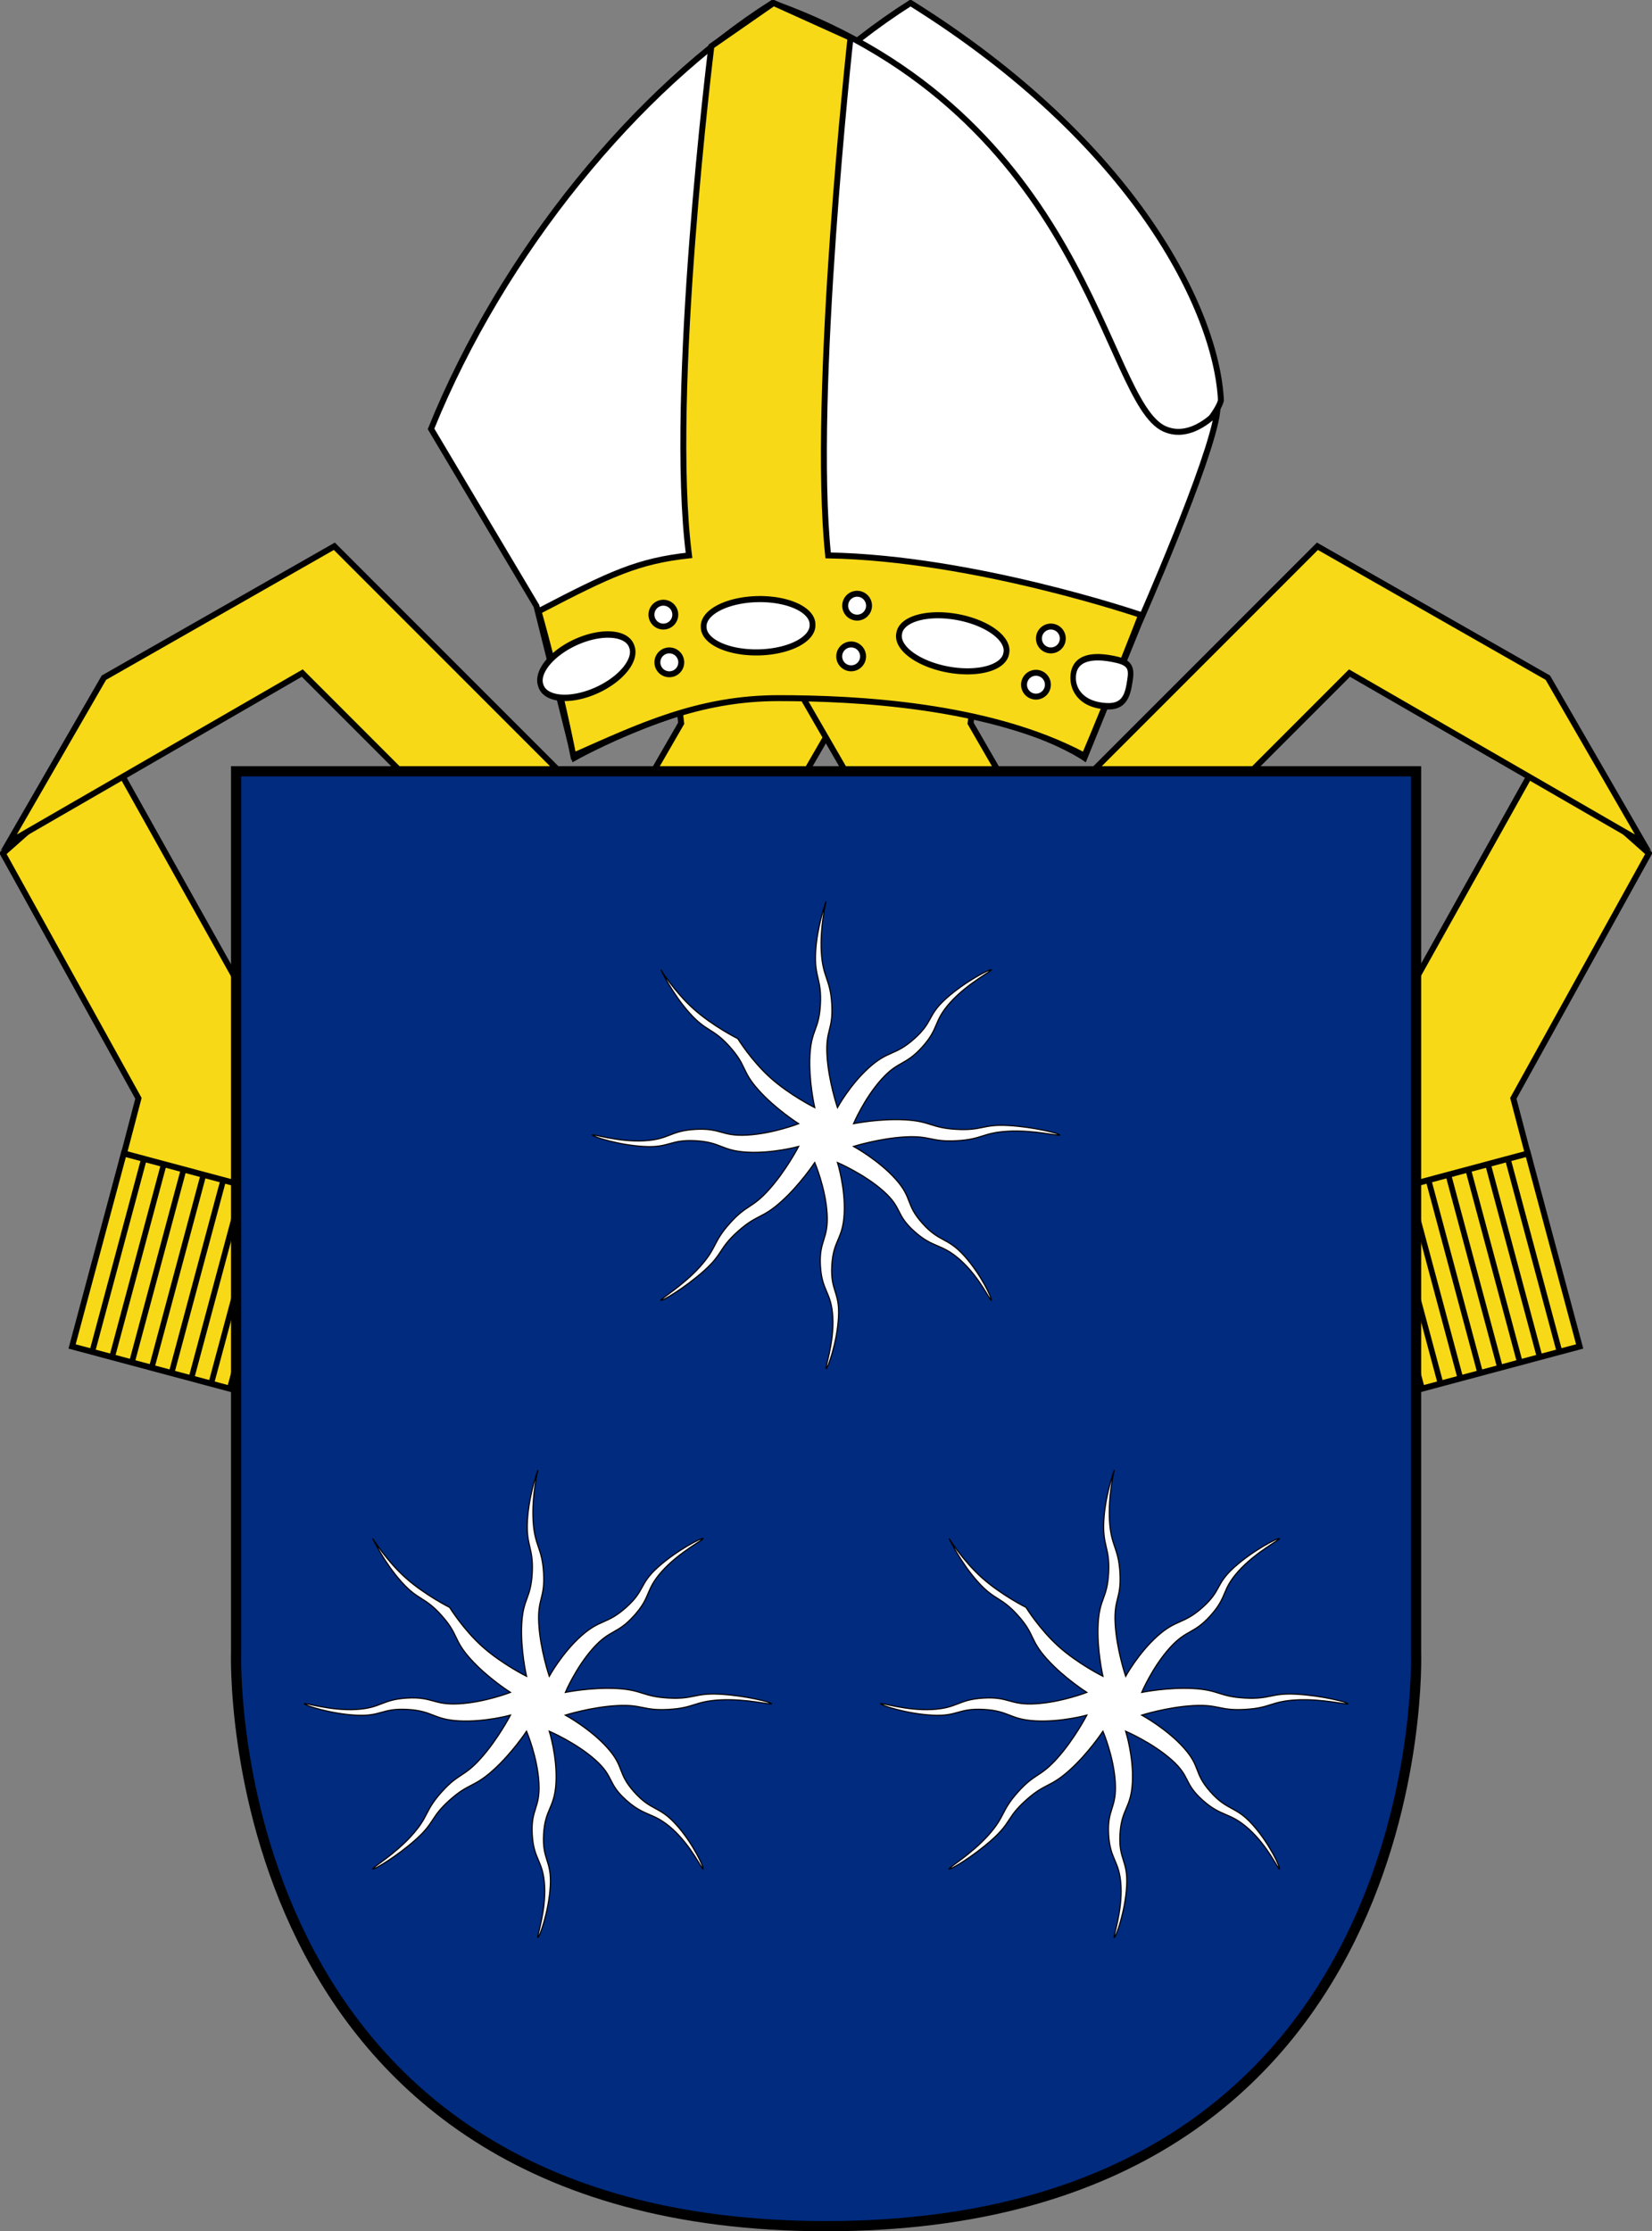 <?xml version="1.0" encoding="UTF-8" standalone="no"?>
<!-- Created with Inkscape (http://www.inkscape.org/) -->
<svg
   xmlns:dc="http://purl.org/dc/elements/1.1/"
   xmlns:cc="http://web.resource.org/cc/"
   xmlns:rdf="http://www.w3.org/1999/02/22-rdf-syntax-ns#"
   xmlns:svg="http://www.w3.org/2000/svg"
   xmlns="http://www.w3.org/2000/svg"
   xmlns:sodipodi="http://inkscape.sourceforge.net/DTD/sodipodi-0.dtd"
   xmlns:inkscape="http://www.inkscape.org/namespaces/inkscape"
   width="100"
   height="135"
   id="svg10797"
   sodipodi:version="0.32"
   inkscape:version="0.43"
   version="1.0"
   sodipodi:docbase="C:\WIKIPEDI\EpiscopalArms"
   sodipodi:docname="Angl-NZ-Auckland-Arms.svg">
  <rect width="100%" height="100%" fill="#808080" stroke="none"/>
  <defs
     id="defs10799" />
  <sodipodi:namedview
     id="base"
     pagecolor="#ffffff"
     bordercolor="#666666"
     borderopacity="1.0"
     inkscape:pageopacity="0.0"
     inkscape:pageshadow="2"
     inkscape:zoom="1.979899"
     inkscape:cx="28.616164"
     inkscape:cy="47.893415"
     inkscape:document-units="px"
     inkscape:current-layer="layer1"
     inkscape:window-width="756"
     inkscape:window-height="540"
     inkscape:window-x="36"
     inkscape:window-y="33" />
  <g
     inkscape:label="Layer 1"
     inkscape:groupmode="layer"
     id="layer1">
    <g
       id="g11383">
      <g
         style="fill:#f7d917;fill-opacity:1;stroke-width:0.35;stroke-miterlimit:4;stroke-dasharray:none"
         transform="matrix(1.026,0,0,1.026,-220.424,-20.54)"
         id="g7414">
        <g
           style="fill:#f7d917;fill-opacity:1;stroke-width:0.35;stroke-miterlimit:4;stroke-dasharray:none"
           id="g7416">
          <g
             transform="translate(216.353,15.512)"
             style="fill:#f7d917;fill-opacity:1;stroke:#000000;stroke-width:0.35;stroke-miterlimit:4;stroke-dasharray:none;stroke-opacity:1"
             id="g7418">
            <a
               style="fill:#f7d917;fill-opacity:1;stroke:#000000;stroke-width:0.35;stroke-miterlimit:4;stroke-dasharray:none;stroke-opacity:1"
               id="a7420"
               transform="translate(0,0.746)">
              <path
                 id="path7422"
                 d="M -1.345,54.093 L 6.653,68.538 L 5.724,72.082 C 5.724,72.082 14.956,74.722 14.988,74.691 L 16.477,68.787 L 5.077,48.403 L -1.345,54.093 z "
                 style="fill:#f7d917;fill-opacity:1;fill-rule:evenodd;stroke:#000000;stroke-width:0.35;stroke-linecap:butt;stroke-linejoin:miter;stroke-miterlimit:4;stroke-dasharray:none;stroke-opacity:1"
                 sodipodi:nodetypes="ccccccc" />
            </a>
            <path
               style="fill:#f7d917;fill-opacity:1;fill-rule:evenodd;stroke:#000000;stroke-width:0.35;stroke-linecap:butt;stroke-linejoin:miter;stroke-miterlimit:4;stroke-dasharray:none;stroke-opacity:1"
               d="M 38.674,47.164 L 32.016,58.695 L 41.037,58.695 L 49.583,43.892 L 38.301,43.892 L 38.674,47.164 z "
               id="path7424" />
            <path
               style="fill:#f7d917;fill-opacity:1;fill-rule:evenodd;stroke:#000000;stroke-width:0.35;stroke-linecap:butt;stroke-linejoin:miter;stroke-miterlimit:4;stroke-dasharray:none;stroke-opacity:1"
               d="M 4.616,44.476 L -1,54.202 L 16.319,44.203 L 30.811,58.695 L 40.181,58.695 L 18.211,36.725 L 4.616,44.476 z "
               id="path7426" />
          </g>
          <g
             style="fill:#f7d917;fill-opacity:1;stroke-width:0.355;stroke-miterlimit:4;stroke-dasharray:none"
             transform="matrix(0.938,0.251,-0.259,0.966,57.265,-45.235)"
             id="g7428">
            <rect
               style="fill:#f7d917;fill-opacity:1;stroke:#000000;stroke-width:0.355;stroke-miterlimit:4;stroke-dasharray:none;stroke-opacity:1"
               id="rect7430"
               width="9.924"
               height="11.783"
               x="199.556"
               y="86.122" />
            <g
               style="fill:#f7d917;fill-opacity:1;stroke-width:0.366;stroke-miterlimit:4;stroke-dasharray:none"
               id="g7432"
               transform="matrix(0.94,0,0,1,4.152,-2.017)">
              <path
                 id="path7434"
                 d="M 209.225,99.968 L 209.225,88.093"
                 style="fill:#f7d917;fill-opacity:1;fill-rule:evenodd;stroke:#000000;stroke-width:0.366;stroke-linecap:butt;stroke-linejoin:miter;stroke-miterlimit:4;stroke-dasharray:none;stroke-opacity:1" />
              <path
                 id="path7436"
                 d="M 210.552,99.968 L 210.552,88.093"
                 style="fill:#f7d917;fill-opacity:1;fill-rule:evenodd;stroke:#000000;stroke-width:0.366;stroke-linecap:butt;stroke-linejoin:miter;stroke-miterlimit:4;stroke-dasharray:none;stroke-opacity:1" />
              <path
                 id="path7438"
                 d="M 211.878,99.968 L 211.878,88.093"
                 style="fill:#f7d917;fill-opacity:1;fill-rule:evenodd;stroke:#000000;stroke-width:0.366;stroke-linecap:butt;stroke-linejoin:miter;stroke-miterlimit:4;stroke-dasharray:none;stroke-opacity:1" />
              <path
                 id="path7440"
                 d="M 213.204,99.968 L 213.204,88.093"
                 style="fill:#f7d917;fill-opacity:1;fill-rule:evenodd;stroke:#000000;stroke-width:0.366;stroke-linecap:butt;stroke-linejoin:miter;stroke-miterlimit:4;stroke-dasharray:none;stroke-opacity:1" />
              <path
                 id="path7442"
                 d="M 214.531,99.968 L 214.531,88.093"
                 style="fill:#f7d917;fill-opacity:1;fill-rule:evenodd;stroke:#000000;stroke-width:0.366;stroke-linecap:butt;stroke-linejoin:miter;stroke-miterlimit:4;stroke-dasharray:none;stroke-opacity:1" />
              <path
                 id="path7444"
                 d="M 215.857,99.968 L 215.857,88.093"
                 style="fill:#f7d917;fill-opacity:1;fill-rule:evenodd;stroke:#000000;stroke-width:0.366;stroke-linecap:butt;stroke-linejoin:miter;stroke-miterlimit:4;stroke-dasharray:none;stroke-opacity:1" />
              <path
                 id="path7446"
                 d="M 217.184,99.968 L 217.184,88.093"
                 style="fill:#f7d917;fill-opacity:1;fill-rule:evenodd;stroke:#000000;stroke-width:0.366;stroke-linecap:butt;stroke-linejoin:miter;stroke-miterlimit:4;stroke-dasharray:none;stroke-opacity:1" />
            </g>
          </g>
        </g>
        <g
           style="fill:#f7d917;fill-opacity:1;stroke-width:0.35;stroke-miterlimit:4;stroke-dasharray:none"
           id="g7448"
           transform="matrix(-1,0,0,1,527.128,0)">
          <g
             transform="translate(216.353,15.512)"
             style="fill:#f7d917;fill-opacity:1;stroke:#000000;stroke-width:0.35;stroke-miterlimit:4;stroke-dasharray:none;stroke-opacity:1"
             id="g7450">
            <a
               style="fill:#f7d917;fill-opacity:1;stroke:#000000;stroke-width:0.35;stroke-miterlimit:4;stroke-dasharray:none;stroke-opacity:1"
               id="a7452"
               transform="translate(0,0.746)">
              <path
                 id="path7454"
                 d="M -1.345,54.093 L 6.653,68.538 L 5.724,72.082 C 5.724,72.082 14.956,74.722 14.988,74.691 L 16.477,68.787 L 5.077,48.403 L -1.345,54.093 z "
                 style="fill:#f7d917;fill-opacity:1;fill-rule:evenodd;stroke:#000000;stroke-width:0.35;stroke-linecap:butt;stroke-linejoin:miter;stroke-miterlimit:4;stroke-dasharray:none;stroke-opacity:1"
                 sodipodi:nodetypes="ccccccc" />
            </a>
            <path
               style="fill:#f7d917;fill-opacity:1;fill-rule:evenodd;stroke:#000000;stroke-width:0.35;stroke-linecap:butt;stroke-linejoin:miter;stroke-miterlimit:4;stroke-dasharray:none;stroke-opacity:1"
               d="M 38.674,47.164 L 32.016,58.695 L 41.037,58.695 L 49.583,43.892 L 38.301,43.892 L 38.674,47.164 z "
               id="path7456" />
            <path
               style="fill:#f7d917;fill-opacity:1;fill-rule:evenodd;stroke:#000000;stroke-width:0.35;stroke-linecap:butt;stroke-linejoin:miter;stroke-miterlimit:4;stroke-dasharray:none;stroke-opacity:1"
               d="M 4.616,44.476 L -1,54.202 L 16.319,44.203 L 30.811,58.695 L 40.181,58.695 L 18.211,36.725 L 4.616,44.476 z "
               id="path7458" />
          </g>
          <g
             style="fill:#f7d917;fill-opacity:1;stroke-width:0.355;stroke-miterlimit:4;stroke-dasharray:none"
             transform="matrix(0.938,0.251,-0.259,0.966,57.265,-45.235)"
             id="g7460">
            <rect
               style="fill:#f7d917;fill-opacity:1;stroke:#000000;stroke-width:0.355;stroke-miterlimit:4;stroke-dasharray:none;stroke-opacity:1"
               id="rect7462"
               width="9.924"
               height="11.783"
               x="199.556"
               y="86.122" />
            <g
               style="fill:#f7d917;fill-opacity:1;stroke-width:0.366;stroke-miterlimit:4;stroke-dasharray:none"
               id="g7464"
               transform="matrix(0.94,0,0,1,4.152,-2.017)">
              <path
                 id="path7466"
                 d="M 209.225,99.968 L 209.225,88.093"
                 style="fill:#f7d917;fill-opacity:1;fill-rule:evenodd;stroke:#000000;stroke-width:0.366;stroke-linecap:butt;stroke-linejoin:miter;stroke-miterlimit:4;stroke-dasharray:none;stroke-opacity:1" />
              <path
                 id="path7468"
                 d="M 210.552,99.968 L 210.552,88.093"
                 style="fill:#f7d917;fill-opacity:1;fill-rule:evenodd;stroke:#000000;stroke-width:0.366;stroke-linecap:butt;stroke-linejoin:miter;stroke-miterlimit:4;stroke-dasharray:none;stroke-opacity:1" />
              <path
                 id="path7470"
                 d="M 211.878,99.968 L 211.878,88.093"
                 style="fill:#f7d917;fill-opacity:1;fill-rule:evenodd;stroke:#000000;stroke-width:0.366;stroke-linecap:butt;stroke-linejoin:miter;stroke-miterlimit:4;stroke-dasharray:none;stroke-opacity:1" />
              <path
                 id="path7472"
                 d="M 213.204,99.968 L 213.204,88.093"
                 style="fill:#f7d917;fill-opacity:1;fill-rule:evenodd;stroke:#000000;stroke-width:0.366;stroke-linecap:butt;stroke-linejoin:miter;stroke-miterlimit:4;stroke-dasharray:none;stroke-opacity:1" />
              <path
                 id="path7474"
                 d="M 214.531,99.968 L 214.531,88.093"
                 style="fill:#f7d917;fill-opacity:1;fill-rule:evenodd;stroke:#000000;stroke-width:0.366;stroke-linecap:butt;stroke-linejoin:miter;stroke-miterlimit:4;stroke-dasharray:none;stroke-opacity:1" />
              <path
                 id="path7476"
                 d="M 215.857,99.968 L 215.857,88.093"
                 style="fill:#f7d917;fill-opacity:1;fill-rule:evenodd;stroke:#000000;stroke-width:0.366;stroke-linecap:butt;stroke-linejoin:miter;stroke-miterlimit:4;stroke-dasharray:none;stroke-opacity:1" />
              <path
                 id="path7478"
                 d="M 217.184,99.968 L 217.184,88.093"
                 style="fill:#f7d917;fill-opacity:1;fill-rule:evenodd;stroke:#000000;stroke-width:0.366;stroke-linecap:butt;stroke-linejoin:miter;stroke-miterlimit:4;stroke-dasharray:none;stroke-opacity:1" />
            </g>
          </g>
        </g>
      </g>
      <g
         id="g11366">
        <g
           id="g7482"
           transform="matrix(1.026,0,0,1.026,-0.191,-6.283)"
           style="stroke:#000000;stroke-width:0.35;stroke-miterlimit:4;stroke-dasharray:none;stroke-opacity:1">
          <path
             sodipodi:nodetypes="cccscc"
             id="path7484"
             d="M 33.762,31.418 C 37.99,20.973 45.949,11.335 53.907,6.299 C 67.109,14.535 71.952,24.417 72.219,29.727 C 71.897,31.565 60.501,43.083 52.539,42.61 L 39.98,41.864 L 33.762,31.418 z "
             style="fill:#ffffff;fill-opacity:1;fill-rule:evenodd;stroke:#000000;stroke-width:0.35;stroke-linecap:butt;stroke-linejoin:miter;stroke-miterlimit:4;stroke-dasharray:none;stroke-opacity:1" />
          <path
             sodipodi:nodetypes="ccscccsccc"
             id="path7486"
             d="M 25.617,31.418 C 29.845,20.973 37.804,11.335 45.762,6.299 C 64.415,12.952 65.283,29.802 68.892,31.418 C 70.497,32.137 72.001,30.424 72.001,30.424 C 71.628,33.284 67.4,42.859 67.4,42.859 L 64.166,50.818 C 64.166,50.818 58.697,46.996 46.135,47.087 C 40.664,47.127 34.073,50.818 34.073,50.818 L 31.835,41.864 L 25.617,31.418 z "
             style="fill:#ffffff;fill-opacity:1;fill-rule:evenodd;stroke:#000000;stroke-width:0.35;stroke-linecap:butt;stroke-linejoin:miter;stroke-miterlimit:4;stroke-dasharray:none;stroke-opacity:1" />
        </g>
        <path
           style="fill:#f7d917;fill-opacity:1;fill-rule:evenodd;stroke:#000000;stroke-width:0.359;stroke-linecap:butt;stroke-linejoin:miter;stroke-miterlimit:4;stroke-dasharray:none;stroke-opacity:1"
           d="M 32.599,36.99 C 32.599,36.99 33.78,41.072 34.705,45.73 C 38.676,43.975 42.257,42.245 47.125,42.245 C 51.738,42.245 59.835,42.625 65.645,45.73 C 66.99,42.582 69.075,37.218 69.075,37.218 C 69.075,37.218 59.003,33.771 50.129,33.608 C 49.105,23.883 51.483,2.285 51.483,2.285 L 46.826,0.18 L 43.062,2.795 C 43.062,2.795 40.445,23.797 41.708,33.608 C 38.642,33.947 37.001,34.693 32.599,36.99 z "
           id="path7488"
           sodipodi:nodetypes="cczcccccccc" />
        <g
           id="g2635"
           transform="matrix(1.026,0,0,1.026,-15.509,-12.247)"
           style="stroke:#000000;stroke-width:0.35;stroke-miterlimit:4;stroke-dasharray:none;stroke-opacity:1">
          <path
             transform="matrix(1.043,-2.249857e-2,2.366455e-2,1.097,-36.845,3.061)"
             d="M 94.79 43.614 A 3.078 1.407 0 1 1  88.635,43.614 A 3.078 1.407 0 1 1  94.79 43.614 z"
             sodipodi:ry="1.4069014"
             sodipodi:rx="3.0775967"
             sodipodi:cy="43.613937"
             sodipodi:cx="91.712379"
             id="path2534"
             style="fill:#ffffff;fill-opacity:1;stroke:#000000;stroke-width:0.327;stroke-miterlimit:4;stroke-dasharray:none;stroke-opacity:1"
             sodipodi:type="arc" />
          <path
             transform="matrix(1.026,0.19,-0.199,1.079,-14.092,-14.608)"
             d="M 94.79 43.614 A 3.078 1.407 0 1 1  88.635,43.614 A 3.078 1.407 0 1 1  94.79 43.614 z"
             sodipodi:ry="1.4069014"
             sodipodi:rx="3.0775967"
             sodipodi:cy="43.613937"
             sodipodi:cx="91.712379"
             id="path2538"
             style="fill:#ffffff;fill-opacity:1;stroke:#000000;stroke-width:0.327;stroke-miterlimit:4;stroke-dasharray:none;stroke-opacity:1"
             sodipodi:type="arc" />
          <path
             transform="matrix(0.872,-0.372,0.35,1.026,-45.53,40.596)"
             d="M 94.79 43.614 A 3.078 1.407 0 1 1  88.635,43.614 A 3.078 1.407 0 1 1  94.79 43.614 z"
             sodipodi:ry="1.4069014"
             sodipodi:rx="3.0775967"
             sodipodi:cy="43.613937"
             sodipodi:cx="91.712379"
             id="path2540"
             style="fill:#ffffff;fill-opacity:1;stroke:#000000;stroke-width:0.346;stroke-miterlimit:4;stroke-dasharray:none;stroke-opacity:1"
             sodipodi:type="arc" />
          <path
             transform="translate(-35.612,4.397)"
             d="M 90.569 43.79 A 0.703 0.703 0 1 1  89.162,43.79 A 0.703 0.703 0 1 1  90.569 43.79 z"
             sodipodi:ry="0.70345068"
             sodipodi:rx="0.70345068"
             sodipodi:cy="43.789803"
             sodipodi:cx="89.865822"
             id="path2544"
             style="fill:#ffffff;fill-opacity:1;stroke:#000000;stroke-width:0.35;stroke-miterlimit:4;stroke-dasharray:none;stroke-opacity:1"
             sodipodi:type="arc" />
          <path
             transform="translate(-35.26,7.21)"
             d="M 90.569 43.79 A 0.703 0.703 0 1 1  89.162,43.79 A 0.703 0.703 0 1 1  90.569 43.79 z"
             sodipodi:ry="0.70345068"
             sodipodi:rx="0.70345068"
             sodipodi:cy="43.789803"
             sodipodi:cx="89.865822"
             id="path2546"
             style="fill:#ffffff;fill-opacity:1;stroke:#000000;stroke-width:0.35;stroke-miterlimit:4;stroke-dasharray:none;stroke-opacity:1"
             sodipodi:type="arc" />
          <path
             transform="translate(-24.181,3.869)"
             d="M 90.569 43.79 A 0.703 0.703 0 1 1  89.162,43.79 A 0.703 0.703 0 1 1  90.569 43.79 z"
             sodipodi:ry="0.70345068"
             sodipodi:rx="0.70345068"
             sodipodi:cy="43.789803"
             sodipodi:cx="89.865822"
             id="path2548"
             style="fill:#ffffff;fill-opacity:1;stroke:#000000;stroke-width:0.35;stroke-miterlimit:4;stroke-dasharray:none;stroke-opacity:1"
             sodipodi:type="arc" />
          <path
             transform="translate(-24.533,6.859)"
             d="M 90.569 43.79 A 0.703 0.703 0 1 1  89.162,43.79 A 0.703 0.703 0 1 1  90.569 43.79 z"
             sodipodi:ry="0.70345068"
             sodipodi:rx="0.70345068"
             sodipodi:cy="43.789803"
             sodipodi:cx="89.865822"
             id="path2550"
             style="fill:#ffffff;fill-opacity:1;stroke:#000000;stroke-width:0.35;stroke-miterlimit:4;stroke-dasharray:none;stroke-opacity:1"
             sodipodi:type="arc" />
          <path
             transform="translate(-12.75,5.803)"
             d="M 90.569 43.79 A 0.703 0.703 0 1 1  89.162,43.79 A 0.703 0.703 0 1 1  90.569 43.79 z"
             sodipodi:ry="0.70345068"
             sodipodi:rx="0.70345068"
             sodipodi:cy="43.789803"
             sodipodi:cx="89.865822"
             id="path2552"
             style="fill:#ffffff;fill-opacity:1;stroke:#000000;stroke-width:0.35;stroke-miterlimit:4;stroke-dasharray:none;stroke-opacity:1"
             sodipodi:type="arc" />
          <path
             transform="translate(-13.629,8.529)"
             d="M 90.569 43.79 A 0.703 0.703 0 1 1  89.162,43.79 A 0.703 0.703 0 1 1  90.569 43.79 z"
             sodipodi:ry="0.70345068"
             sodipodi:rx="0.70345068"
             sodipodi:cy="43.789803"
             sodipodi:cx="89.865822"
             id="path2554"
             style="fill:#ffffff;fill-opacity:1;stroke:#000000;stroke-width:0.35;stroke-miterlimit:4;stroke-dasharray:none;stroke-opacity:1"
             sodipodi:type="arc" />
          <path
             sodipodi:nodetypes="csssc"
             id="path2632"
             d="M 94.79,43.614 C 94.79,44.391 94.093,45.215 92.402,44.925 C 91.501,44.771 91.238,44.303 91.238,43.526 C 91.238,42.75 91.237,42.311 92.262,42.328 C 93.963,42.356 94.79,42.837 94.79,43.614 z "
             style="fill:#ffffff;fill-opacity:1;stroke:#000000;stroke-width:0.346;stroke-miterlimit:4;stroke-dasharray:none;stroke-opacity:1"
             transform="matrix(-0.918,-0.234,-0.189,1.067,173.714,27.275)" />
        </g>
      </g>
    </g>
    <g
       id="g20103"
       transform="matrix(1.2,0,0,1.2,-9.994,-8.984)">
      <path
         style="font-size:12px;fill:#002b7f;fill-opacity:1;stroke:#000000;stroke-width:0.515"
         d="M 50,119.743 C 19.24,119.743 20.239,90.801 20.239,90.801 L 20.239,46.38 L 79.76,46.38 L 79.76,90.801 C 79.76,90.801 80.802,119.743 50,119.743 z "
         id="path7490" />
      <path
         sodipodi:nodetypes="czzzczzzczzzczczczzzczzzzzzzczzzzzzzczzzzzzzczzzzzzzczzzzzzzczzzz"
         id="path12510"
         d="M 58.335,56.388 C 58.284,56.337 57.028,56.968 56.057,57.837 C 55.087,58.706 55.424,58.995 54.454,59.863 C 53.484,60.732 53.147,60.443 52.177,61.312 C 51.206,62.181 50.573,63.339 50.573,63.339 C 50.573,63.339 50.116,61.99 50.045,60.69 C 49.973,59.39 50.358,59.438 50.287,58.137 C 50.215,56.837 49.83,56.789 49.758,55.488 C 49.686,54.188 50,52.935 50,52.935 C 50,52.935 49.543,54.188 49.472,55.488 C 49.4,56.789 49.785,56.837 49.713,58.137 C 49.642,59.438 49.257,59.39 49.185,60.69 C 49.113,61.99 49.427,63.339 49.427,63.339 C 49.427,63.339 48.168,62.711 47.198,61.842 C 46.227,60.973 45.546,59.863 45.546,59.863 C 45.546,59.863 44.287,59.235 43.317,58.366 C 42.346,57.498 41.665,56.388 41.665,56.388 C 41.665,56.388 42.245,57.599 43.114,58.569 C 43.983,59.539 44.272,59.299 45.141,60.269 C 46.01,61.239 45.721,61.48 46.59,62.45 C 47.459,63.42 48.616,64.15 48.616,64.15 C 48.616,64.15 47.316,64.655 46.015,64.726 C 44.715,64.798 44.715,64.365 43.414,64.436 C 42.114,64.508 42.114,64.941 40.814,65.013 C 39.513,65.084 38.213,64.651 38.213,64.723 C 38.213,64.794 39.513,65.228 40.814,65.299 C 42.114,65.371 42.114,64.938 43.414,65.009 C 44.715,65.081 44.715,65.514 46.015,65.586 C 47.316,65.658 48.616,65.296 48.616,65.296 C 48.616,65.296 47.988,66.507 47.119,67.477 C 46.25,68.447 46.01,68.207 45.141,69.177 C 44.272,70.147 44.513,70.388 43.644,71.358 C 42.775,72.328 41.614,73.007 41.665,73.058 C 41.716,73.108 42.876,72.429 43.846,71.561 C 44.817,70.692 44.576,70.451 45.546,69.582 C 46.516,68.713 46.757,68.954 47.727,68.085 C 48.697,67.216 49.427,66.107 49.427,66.107 C 49.427,66.107 49.98,67.407 50.052,68.707 C 50.123,70.008 49.642,70.008 49.713,71.308 C 49.785,72.609 50.267,72.609 50.338,73.909 C 50.41,75.21 49.928,76.51 50,76.51 C 50.072,76.51 50.553,75.21 50.625,73.909 C 50.696,72.609 50.215,72.609 50.287,71.308 C 50.358,70.008 50.84,70.008 50.911,68.707 C 50.983,67.407 50.573,66.107 50.573,66.107 C 50.573,66.107 51.929,66.687 52.899,67.555 C 53.869,68.424 53.484,68.713 54.454,69.582 C 55.424,70.451 55.809,70.162 56.78,71.031 C 57.75,71.9 58.284,73.108 58.335,73.058 C 58.386,73.007 57.851,71.799 56.982,70.828 C 56.113,69.858 55.728,70.147 54.859,69.177 C 53.99,68.207 54.376,67.918 53.507,66.947 C 52.638,65.977 51.384,65.296 51.384,65.296 C 51.384,65.296 52.684,64.887 53.985,64.816 C 55.285,64.744 55.285,65.081 56.586,65.009 C 57.886,64.938 57.886,64.601 59.186,64.529 C 60.487,64.457 61.787,64.794 61.787,64.723 C 61.787,64.651 60.487,64.314 59.186,64.242 C 57.886,64.171 57.886,64.508 56.586,64.436 C 55.285,64.365 55.285,64.028 53.985,63.956 C 52.684,63.884 51.384,64.15 51.384,64.15 C 51.384,64.15 51.916,62.891 52.784,61.92 C 53.653,60.95 53.99,61.239 54.859,60.269 C 55.728,59.299 55.391,59.01 56.26,58.039 C 57.129,57.069 58.386,56.439 58.335,56.388 z "
         style="fill:#ffffff;fill-opacity:1;stroke:#000000;stroke-width:0.057;stroke-miterlimit:4;stroke-opacity:1" />
      <path
         sodipodi:nodetypes="czzzczzzczzzczczczzzczzzzzzzczzzzzzzczzzzzzzczzzzzzzczzzzzzzczzzz"
         id="path12512"
         d="M 43.797,85.065 C 43.747,85.014 42.49,85.645 41.52,86.514 C 40.55,87.383 40.887,87.672 39.916,88.541 C 38.946,89.409 38.609,89.121 37.639,89.989 C 36.669,90.858 36.036,92.016 36.036,92.016 C 36.036,92.016 35.579,90.667 35.507,89.367 C 35.435,88.067 35.821,88.115 35.749,86.814 C 35.677,85.514 35.292,85.466 35.22,84.165 C 35.149,82.865 35.462,81.613 35.462,81.613 C 35.462,81.613 35.006,82.865 34.934,84.165 C 34.862,85.466 35.247,85.514 35.176,86.814 C 35.104,88.115 34.719,88.067 34.647,89.367 C 34.576,90.667 34.889,92.016 34.889,92.016 C 34.889,92.016 33.63,91.388 32.66,90.519 C 31.69,89.65 31.008,88.541 31.008,88.541 C 31.008,88.541 29.749,87.912 28.779,87.043 C 27.809,86.175 27.127,85.065 27.127,85.065 C 27.127,85.065 27.707,86.276 28.576,87.246 C 29.445,88.216 29.734,87.976 30.603,88.946 C 31.472,89.916 31.183,90.157 32.052,91.127 C 32.921,92.097 34.079,92.827 34.079,92.827 C 34.079,92.827 32.778,93.332 31.478,93.403 C 30.177,93.475 30.177,93.042 28.877,93.113 C 27.576,93.185 27.576,93.618 26.276,93.69 C 24.976,93.761 23.675,93.328 23.675,93.4 C 23.675,93.471 24.976,93.905 26.276,93.976 C 27.576,94.048 27.576,93.615 28.877,93.686 C 30.177,93.758 30.177,94.191 31.478,94.263 C 32.778,94.335 34.079,93.973 34.079,93.973 C 34.079,93.973 33.45,95.184 32.582,96.154 C 31.713,97.124 31.472,96.884 30.603,97.854 C 29.734,98.824 29.975,99.065 29.106,100.035 C 28.237,101.005 27.077,101.684 27.127,101.735 C 27.178,101.785 28.338,101.107 29.309,100.238 C 30.279,99.369 30.038,99.128 31.008,98.259 C 31.979,97.39 32.219,97.631 33.189,96.762 C 34.16,95.893 34.889,94.784 34.889,94.784 C 34.889,94.784 35.442,96.084 35.514,97.384 C 35.586,98.685 35.104,98.685 35.176,99.985 C 35.247,101.286 35.729,101.286 35.801,102.586 C 35.872,103.887 35.391,105.187 35.462,105.187 C 35.534,105.187 36.015,103.887 36.087,102.586 C 36.159,101.286 35.677,101.286 35.749,99.985 C 35.821,98.685 36.302,98.685 36.374,97.384 C 36.445,96.084 36.036,94.784 36.036,94.784 C 36.036,94.784 37.391,95.364 38.361,96.232 C 39.331,97.101 38.946,97.39 39.916,98.259 C 40.887,99.128 41.272,98.839 42.242,99.708 C 43.212,100.577 43.747,101.785 43.797,101.735 C 43.848,101.684 43.314,100.476 42.445,99.505 C 41.576,98.535 41.191,98.824 40.322,97.854 C 39.453,96.884 39.838,96.595 38.969,95.625 C 38.1,94.654 36.846,93.973 36.846,93.973 C 36.846,93.973 38.147,93.564 39.447,93.493 C 40.747,93.421 40.747,93.758 42.048,93.686 C 43.348,93.615 43.348,93.278 44.649,93.206 C 45.949,93.134 47.25,93.471 47.25,93.4 C 47.25,93.328 45.949,92.991 44.649,92.919 C 43.348,92.848 43.348,93.185 42.048,93.113 C 40.747,93.042 40.747,92.705 39.447,92.633 C 38.147,92.561 36.846,92.827 36.846,92.827 C 36.846,92.827 37.378,91.568 38.247,90.597 C 39.116,89.627 39.453,89.916 40.322,88.946 C 41.191,87.976 40.854,87.687 41.722,86.716 C 42.591,85.746 43.848,85.116 43.797,85.065 z "
         style="fill:#ffffff;fill-opacity:1;stroke:#000000;stroke-width:0.057;stroke-miterlimit:4;stroke-opacity:1" />
      <path
         sodipodi:nodetypes="czzzczzzczzzczczczzzczzzzzzzczzzzzzzczzzzzzzczzzzzzzczzzzzzzczzzz"
         id="path12514"
         d="M 72.873,85.065 C 72.822,85.014 71.565,85.645 70.595,86.514 C 69.625,87.383 69.962,87.672 68.992,88.541 C 68.021,89.409 67.684,89.121 66.714,89.989 C 65.744,90.858 65.111,92.016 65.111,92.016 C 65.111,92.016 64.654,90.667 64.582,89.367 C 64.511,88.067 64.896,88.115 64.824,86.814 C 64.753,85.514 64.367,85.466 64.296,84.165 C 64.224,82.865 64.538,81.613 64.538,81.613 C 64.538,81.613 64.081,82.865 64.009,84.165 C 63.938,85.466 64.323,85.514 64.251,86.814 C 64.179,88.115 63.794,88.067 63.723,89.367 C 63.651,90.667 63.965,92.016 63.965,92.016 C 63.965,92.016 62.705,91.388 61.735,90.519 C 60.765,89.65 60.084,88.541 60.084,88.541 C 60.084,88.541 58.825,87.912 57.854,87.043 C 56.884,86.175 56.203,85.065 56.203,85.065 C 56.203,85.065 56.783,86.276 57.652,87.246 C 58.521,88.216 58.809,87.976 59.678,88.946 C 60.547,89.916 60.258,90.157 61.127,91.127 C 61.996,92.097 63.154,92.827 63.154,92.827 C 63.154,92.827 61.853,93.332 60.553,93.403 C 59.253,93.475 59.253,93.042 57.952,93.113 C 56.652,93.185 56.652,93.618 55.351,93.69 C 54.051,93.761 52.75,93.328 52.75,93.4 C 52.75,93.471 54.051,93.905 55.351,93.976 C 56.652,94.048 56.652,93.615 57.952,93.686 C 59.253,93.758 59.253,94.191 60.553,94.263 C 61.853,94.335 63.154,93.973 63.154,93.973 C 63.154,93.973 62.526,95.184 61.657,96.154 C 60.788,97.124 60.547,96.884 59.678,97.854 C 58.809,98.824 59.05,99.065 58.181,100.035 C 57.312,101.005 56.152,101.684 56.203,101.735 C 56.253,101.785 57.414,101.107 58.384,100.238 C 59.354,99.369 59.113,99.128 60.084,98.259 C 61.054,97.39 61.295,97.631 62.265,96.762 C 63.235,95.893 63.965,94.784 63.965,94.784 C 63.965,94.784 64.518,96.084 64.589,97.384 C 64.661,98.685 64.179,98.685 64.251,99.985 C 64.323,101.286 64.804,101.286 64.876,102.586 C 64.947,103.887 64.466,105.187 64.538,105.187 C 64.609,105.187 65.091,103.887 65.162,102.586 C 65.234,101.286 64.753,101.286 64.824,99.985 C 64.896,98.685 65.377,98.685 65.449,97.384 C 65.521,96.084 65.111,94.784 65.111,94.784 C 65.111,94.784 66.466,95.364 67.436,96.232 C 68.407,97.101 68.021,97.39 68.992,98.259 C 69.962,99.128 70.347,98.839 71.317,99.708 C 72.288,100.577 72.822,101.785 72.873,101.735 C 72.923,101.684 72.389,100.476 71.52,99.505 C 70.651,98.535 70.266,98.824 69.397,97.854 C 68.528,96.884 68.913,96.595 68.044,95.625 C 67.175,94.654 65.921,93.973 65.921,93.973 C 65.921,93.973 67.222,93.564 68.522,93.493 C 69.823,93.421 69.823,93.758 71.123,93.686 C 72.424,93.615 72.424,93.278 73.724,93.206 C 75.025,93.134 76.325,93.471 76.325,93.4 C 76.325,93.328 75.025,92.991 73.724,92.919 C 72.424,92.848 72.424,93.185 71.123,93.113 C 69.823,93.042 69.823,92.705 68.522,92.633 C 67.222,92.561 65.921,92.827 65.921,92.827 C 65.921,92.827 66.453,91.568 67.322,90.597 C 68.191,89.627 68.528,89.916 69.397,88.946 C 70.266,87.976 69.929,87.687 70.798,86.716 C 71.667,85.746 72.923,85.116 72.873,85.065 z "
         style="fill:#ffffff;fill-opacity:1;stroke:#000000;stroke-width:0.057;stroke-miterlimit:4;stroke-opacity:1" />
    </g>
  </g>
</svg>
